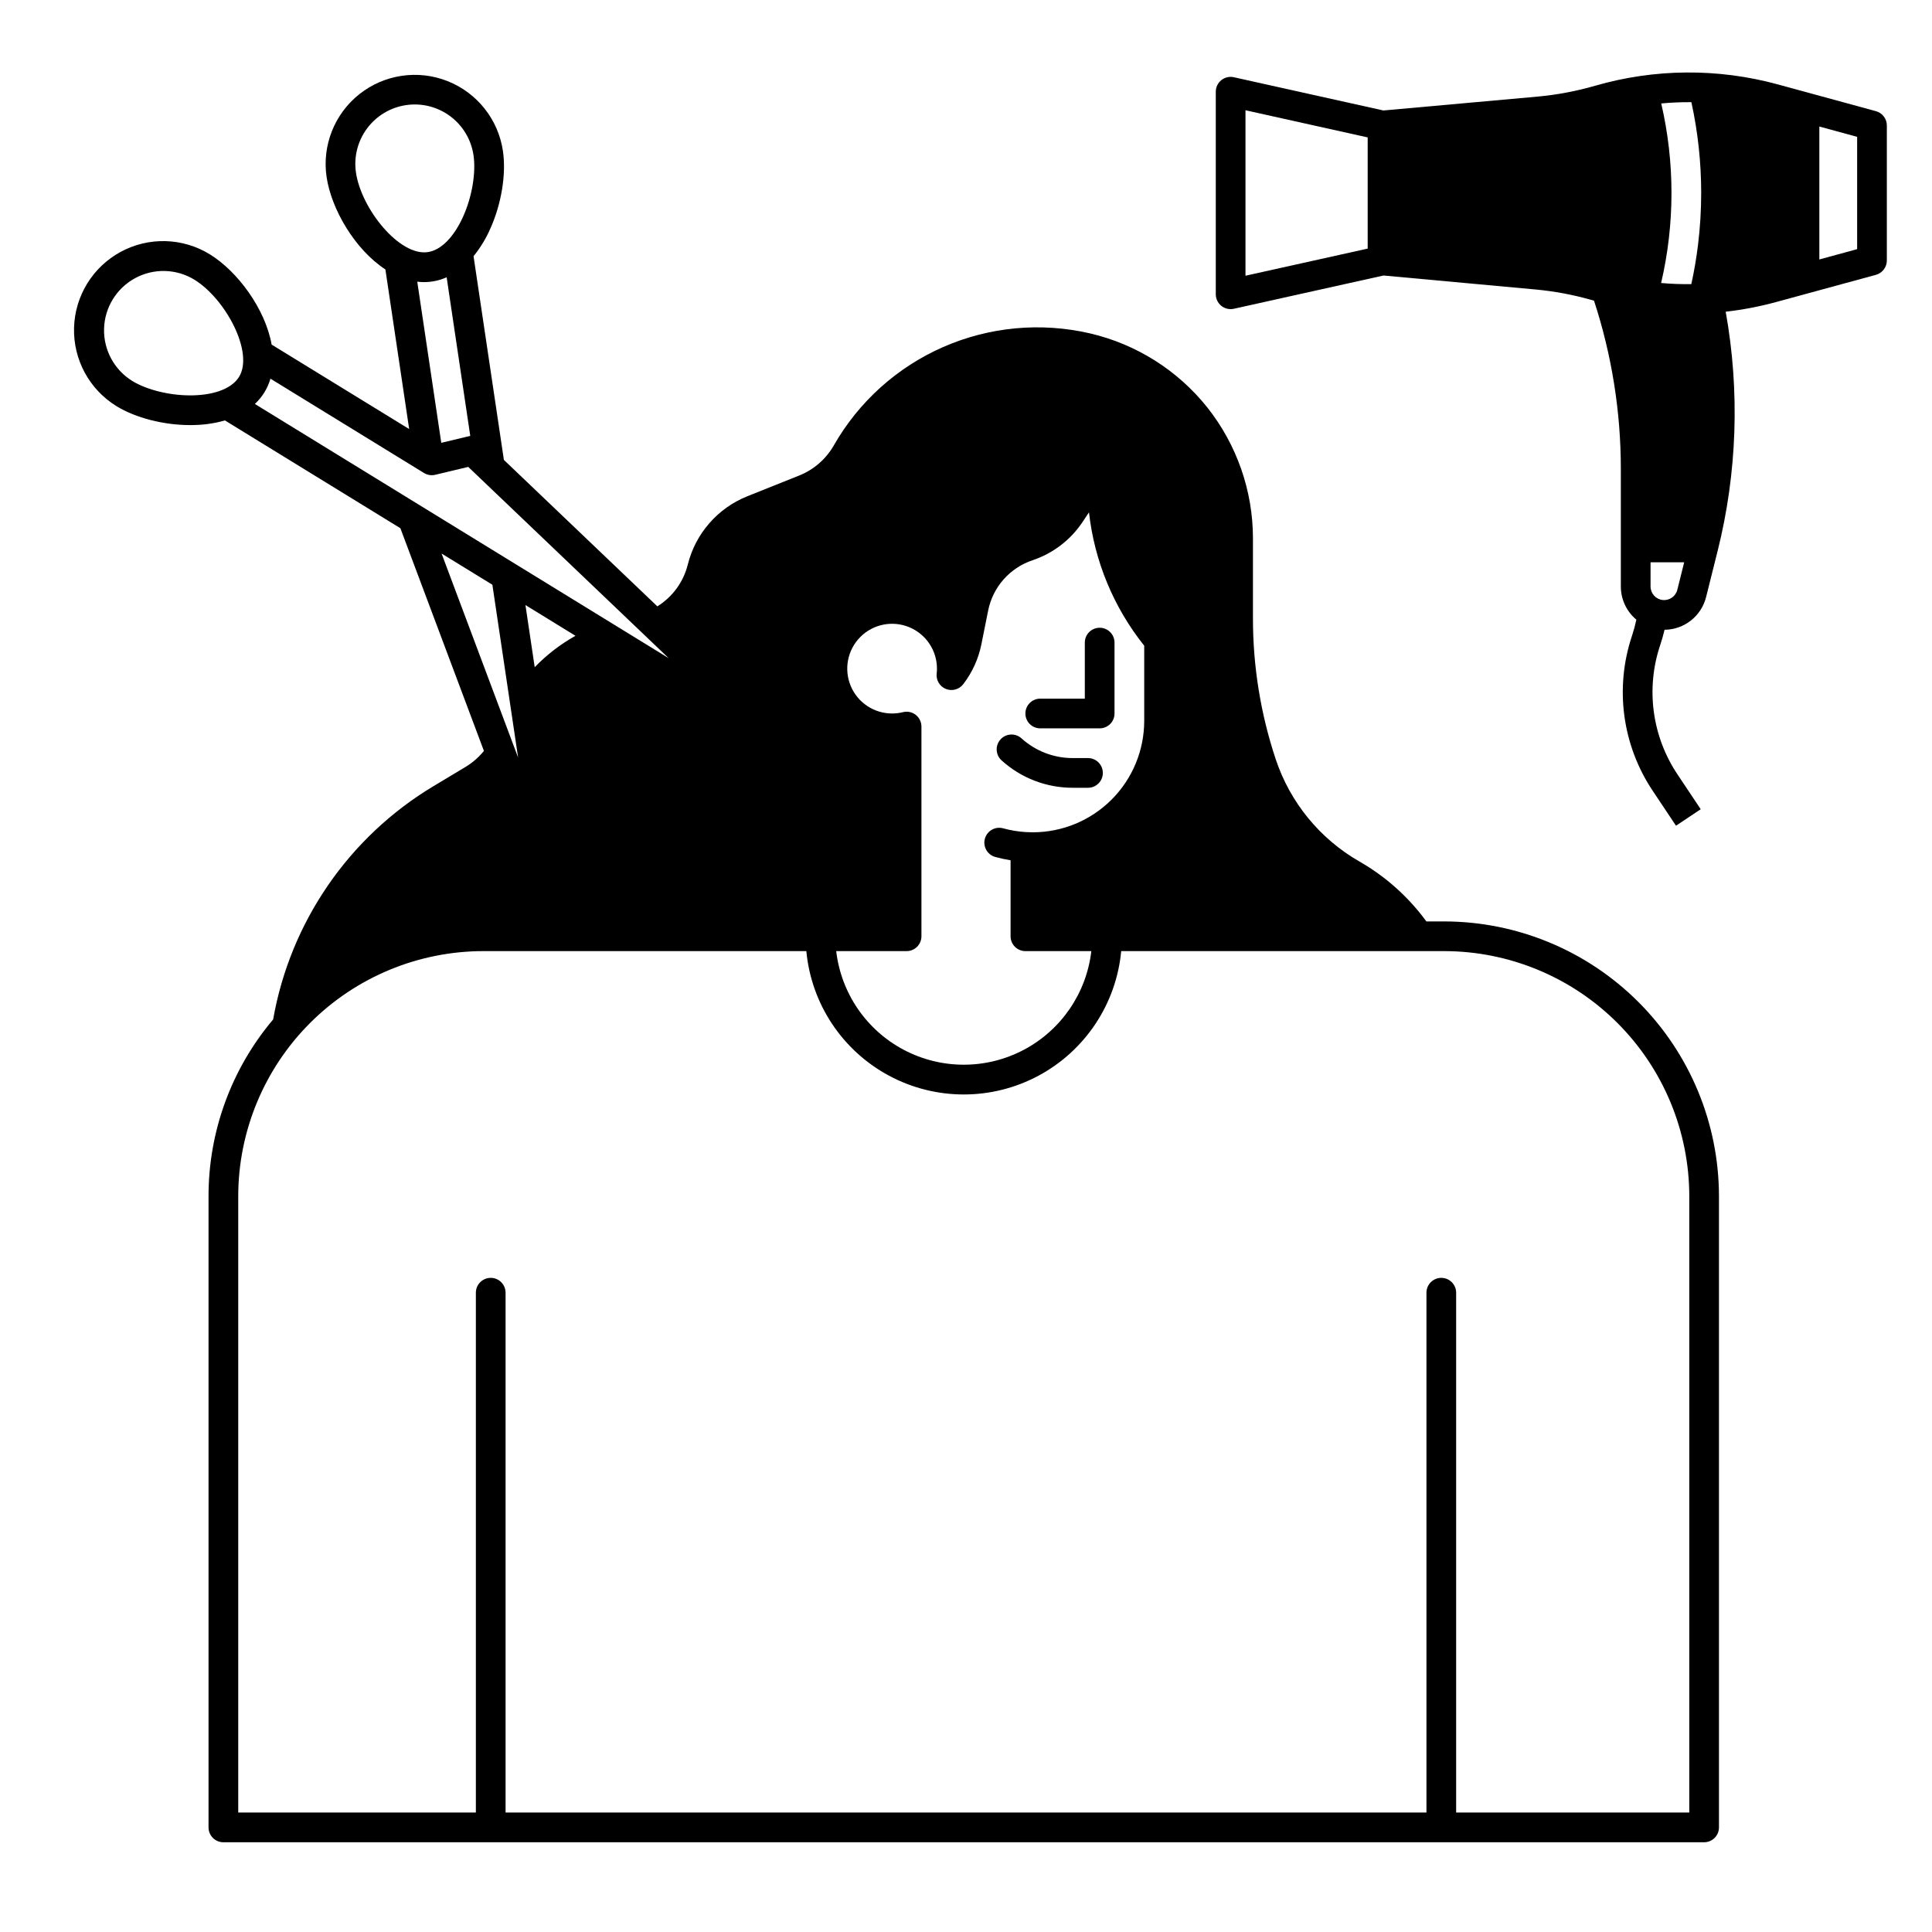 <?xml version="1.0" encoding="UTF-8"?>
<!-- Uploaded to: SVG Find, www.svgrepo.com, Generator: SVG Find Mixer Tools -->
<svg fill="#000000" width="800px" height="800px" version="1.1" viewBox="144 144 512 512" xmlns="http://www.w3.org/2000/svg">
 <g>
  <path d="m419.68 337.02h15.742c1.043 0 2.047-0.414 2.785-1.152 0.738-0.738 1.152-1.742 1.152-2.785v-18.789c0-2.172-1.762-3.934-3.938-3.934-2.172 0-3.934 1.762-3.934 3.934v14.852h-11.809c-2.176 0-3.938 1.766-3.938 3.938 0 2.176 1.762 3.938 3.938 3.938z"/>
  <path d="m463.93 251.95c-7.863-9.848-18.82-16.754-31.094-19.605-13.004-3.008-26.629-1.742-38.852 3.606-12.227 5.352-22.402 14.5-29.016 26.09-2.066 3.609-5.289 6.418-9.152 7.969l-13.777 5.512c-7.84 3.137-13.699 9.848-15.754 18.039-1.137 4.621-4.035 8.617-8.078 11.129l-40.672-38.812-8.039-53.977h-0.004c1.781-2.199 3.266-4.625 4.406-7.211 2.996-6.633 4.293-14.562 3.379-20.707-1.242-8.348-6.844-15.395-14.691-18.496-7.848-3.098-16.754-1.77-23.363 3.477-6.606 5.25-9.91 13.625-8.668 21.969 1.27 8.52 7.477 19.164 15.582 24.48l6.297 42.289-36.445-22.379c-1.715-9.535-9.062-19.426-16.398-23.934-7.188-4.418-16.188-4.664-23.605-0.645-7.422 4.019-12.133 11.688-12.363 20.121-0.23 8.438 4.059 16.352 11.246 20.77 5.09 3.125 12.508 5.023 19.547 5.019 0.273 0 0.551 0 0.824-0.008l0.004-0.004c2.828-0.035 5.641-0.445 8.363-1.223l46.496 28.562 22.141 59.02c-1.355 1.672-2.984 3.094-4.824 4.211l-8.496 5.106v-0.004c-22.477 13.473-38 36.043-42.539 61.852-11.066 13.098-17.133 29.691-17.121 46.84v167.28c0 1.043 0.414 2.043 1.152 2.781 0.738 0.738 1.738 1.152 2.785 1.152h392.41c1.043 0 2.043-0.414 2.781-1.152 0.738-0.738 1.152-1.738 1.152-2.781v-167.28c-0.02-19.305-7.699-37.816-21.352-51.465-13.648-13.652-32.156-21.332-51.465-21.352h-4.723c-4.723-6.469-10.754-11.871-17.699-15.855-10.488-5.996-18.398-15.648-22.219-27.109-4.004-12.027-6.043-24.625-6.039-37.301v-21.266c-0.012-12.602-4.285-24.832-12.117-34.707zm-77.25 81.496c-0.953-0.746-2.199-1.012-3.371-0.719-0.945 0.234-1.918 0.355-2.891 0.355-4.809 0-9.145-2.894-10.984-7.336s-0.82-9.555 2.578-12.957c3.398-3.398 8.512-4.414 12.953-2.574s7.34 6.172 7.34 10.98c0 0.422-0.023 0.84-0.07 1.258-0.215 1.758 0.773 3.445 2.414 4.117 1.637 0.672 3.523 0.164 4.606-1.234 2.398-3.117 4.051-6.742 4.824-10.598l1.789-8.914c0.609-3.066 2.019-5.922 4.09-8.266 2.07-2.348 4.723-4.102 7.691-5.09 5.398-1.812 10.043-5.359 13.211-10.094l1.738-2.606-0.004 0.004c1.441 12.93 6.516 25.184 14.637 35.348v19.93c-0.008 7.824-3.121 15.328-8.656 20.863-5.535 5.535-13.039 8.648-20.863 8.656-0.562 0-1.129-0.016-1.695-0.051h-0.074c-2.062-0.121-4.106-0.457-6.098-1.004-1.008-0.277-2.082-0.145-2.992 0.375-0.906 0.516-1.57 1.371-1.848 2.379-0.574 2.094 0.66 4.262 2.754 4.836 1.336 0.367 2.688 0.656 4.055 0.875v20.141c0 1.047 0.414 2.047 1.152 2.785 0.738 0.738 1.738 1.152 2.781 1.152h17.469c-1.297 11.148-8.008 20.945-17.938 26.176-9.93 5.234-21.805 5.234-31.734 0-9.93-5.231-16.641-15.027-17.938-26.176h18.648c1.043 0 2.047-0.414 2.785-1.152 0.738-0.738 1.152-1.738 1.152-2.785v-55.574c0-1.211-0.559-2.356-1.512-3.102zm-148.34-143.68c-0.621-4.133 0.43-8.34 2.914-11.699 2.484-3.363 6.203-5.594 10.34-6.211 4.133-0.617 8.34 0.438 11.695 2.926 3.359 2.492 5.586 6.215 6.195 10.348 0.688 4.652-0.395 11.055-2.766 16.305-2.461 5.441-5.859 8.855-9.328 9.371-7.5 1.133-17.609-11.387-19.051-21.039zm30.285 69.766c-0.098 0.016-0.191 0.027-0.285 0.051l-7.398 1.77-6.363-42.707 0.004 0.004c0.586 0.07 1.176 0.109 1.77 0.113 2.074 0 4.125-0.434 6.016-1.281zm-61.27-15.664c-1.836 2.992-6.312 4.777-12.281 4.906-5.766 0.125-12.074-1.387-16.086-3.852l0.004-0.004c-4.754-2.961-7.578-8.223-7.414-13.824 0.16-5.602 3.289-10.691 8.211-13.371 4.922-2.676 10.895-2.535 15.684 0.367 8.32 5.106 15.863 19.301 11.883 25.777zm4.188 7.184h0.004c1.957-1.82 3.383-4.133 4.125-6.699l40.703 25v-0.004c0.887 0.547 1.957 0.719 2.973 0.473l8.742-2.09 53.117 50.688zm84.965 61.438h0.004c-3.992 2.231-7.633 5.035-10.809 8.324l-2.453-16.469zm-35.484-21.797 13.461 8.266 6.82 45.797zm265.71 105.36c17.219 0.02 33.727 6.867 45.902 19.043 12.176 12.176 19.023 28.684 19.043 45.902v163.34h-61.785v-137.76c0-2.172-1.762-3.934-3.938-3.934-2.172 0-3.934 1.762-3.934 3.934v137.76h-244.04v-137.76c0-2.172-1.762-3.934-3.934-3.934-2.176 0-3.938 1.762-3.938 3.934v137.76h-62.977v-163.34c0.02-17.219 6.867-33.727 19.043-45.902s28.684-19.023 45.902-19.043h85.609c1.309 13.98 9.535 26.375 21.91 33.012 12.371 6.641 27.25 6.641 39.621 0 12.375-6.637 20.602-19.031 21.91-33.012z"/>
  <path d="m428.27 352.77h4.059c2.172 0 3.934-1.762 3.934-3.934 0-2.176-1.762-3.938-3.934-3.938h-4.059c-5.016 0.004-9.848-1.859-13.562-5.223-1.613-1.461-4.102-1.336-5.559 0.277-1.461 1.613-1.336 4.102 0.277 5.559 5.16 4.676 11.879 7.262 18.844 7.258z"/>
  <path d="m641.13 173.46-26.035-7.106h-0.004c-15.844-4.316-32.574-4.191-48.352 0.367-5 1.445-10.129 2.41-15.312 2.883l-40.785 3.672h-0.02l-39.637-8.809v-0.004c-1.164-0.258-2.383 0.027-3.316 0.773-0.93 0.746-1.473 1.871-1.473 3.066v53.68c-0.004 1.195 0.539 2.324 1.473 3.074 0.93 0.746 2.152 1.031 3.316 0.77l39.656-8.812 40.254 3.699c4.926 0.453 9.801 1.355 14.562 2.695l0.973 0.277v-0.004c4.715 14.398 7.113 29.457 7.109 44.605v20.781 0.027 10.336c0 3.394 1.504 6.613 4.113 8.789-0.301 1.414-0.676 2.812-1.129 4.188-4.676 13.859-2.633 29.109 5.523 41.254l6.109 9.16 6.551-4.367-6.113-9.16 0.004-0.004c-6.805-10.125-8.508-22.836-4.609-34.395 0.438-1.312 0.816-2.648 1.137-4 5.223-0.047 9.75-3.617 11.012-8.684l3.039-12.156c0-0.012 0.008-0.023 0.012-0.031 5.184-20.75 5.914-42.363 2.141-63.418 4.531-0.512 9.016-1.375 13.414-2.578l26.383-7.191h-0.004c1.715-0.469 2.906-2.023 2.91-3.801v-35.781c0.004-1.773-1.188-3.332-2.902-3.797zm-134.68 36.422-32.383 7.191v-43.855l32.383 7.195zm82.055 90.422c-0.441 1.762-2.129 2.918-3.934 2.695-1.801-0.223-3.156-1.754-3.156-3.57v-6.422h8.914zm5.481-91.359c-0.422 3.445-1.012 6.918-1.77 10.352-2.672 0.039-5.34-0.059-8-0.297 3.648-15.648 3.66-31.93 0.027-47.586 2.656-0.246 5.32-0.359 7.988-0.336h0.004c1.727 7.906 2.598 15.977 2.598 24.07-0.004 4.613-0.285 9.219-0.848 13.797zm42.176 1.082-10.016 2.734v-35.227l10.016 2.727z"/>
 </g>
</svg>